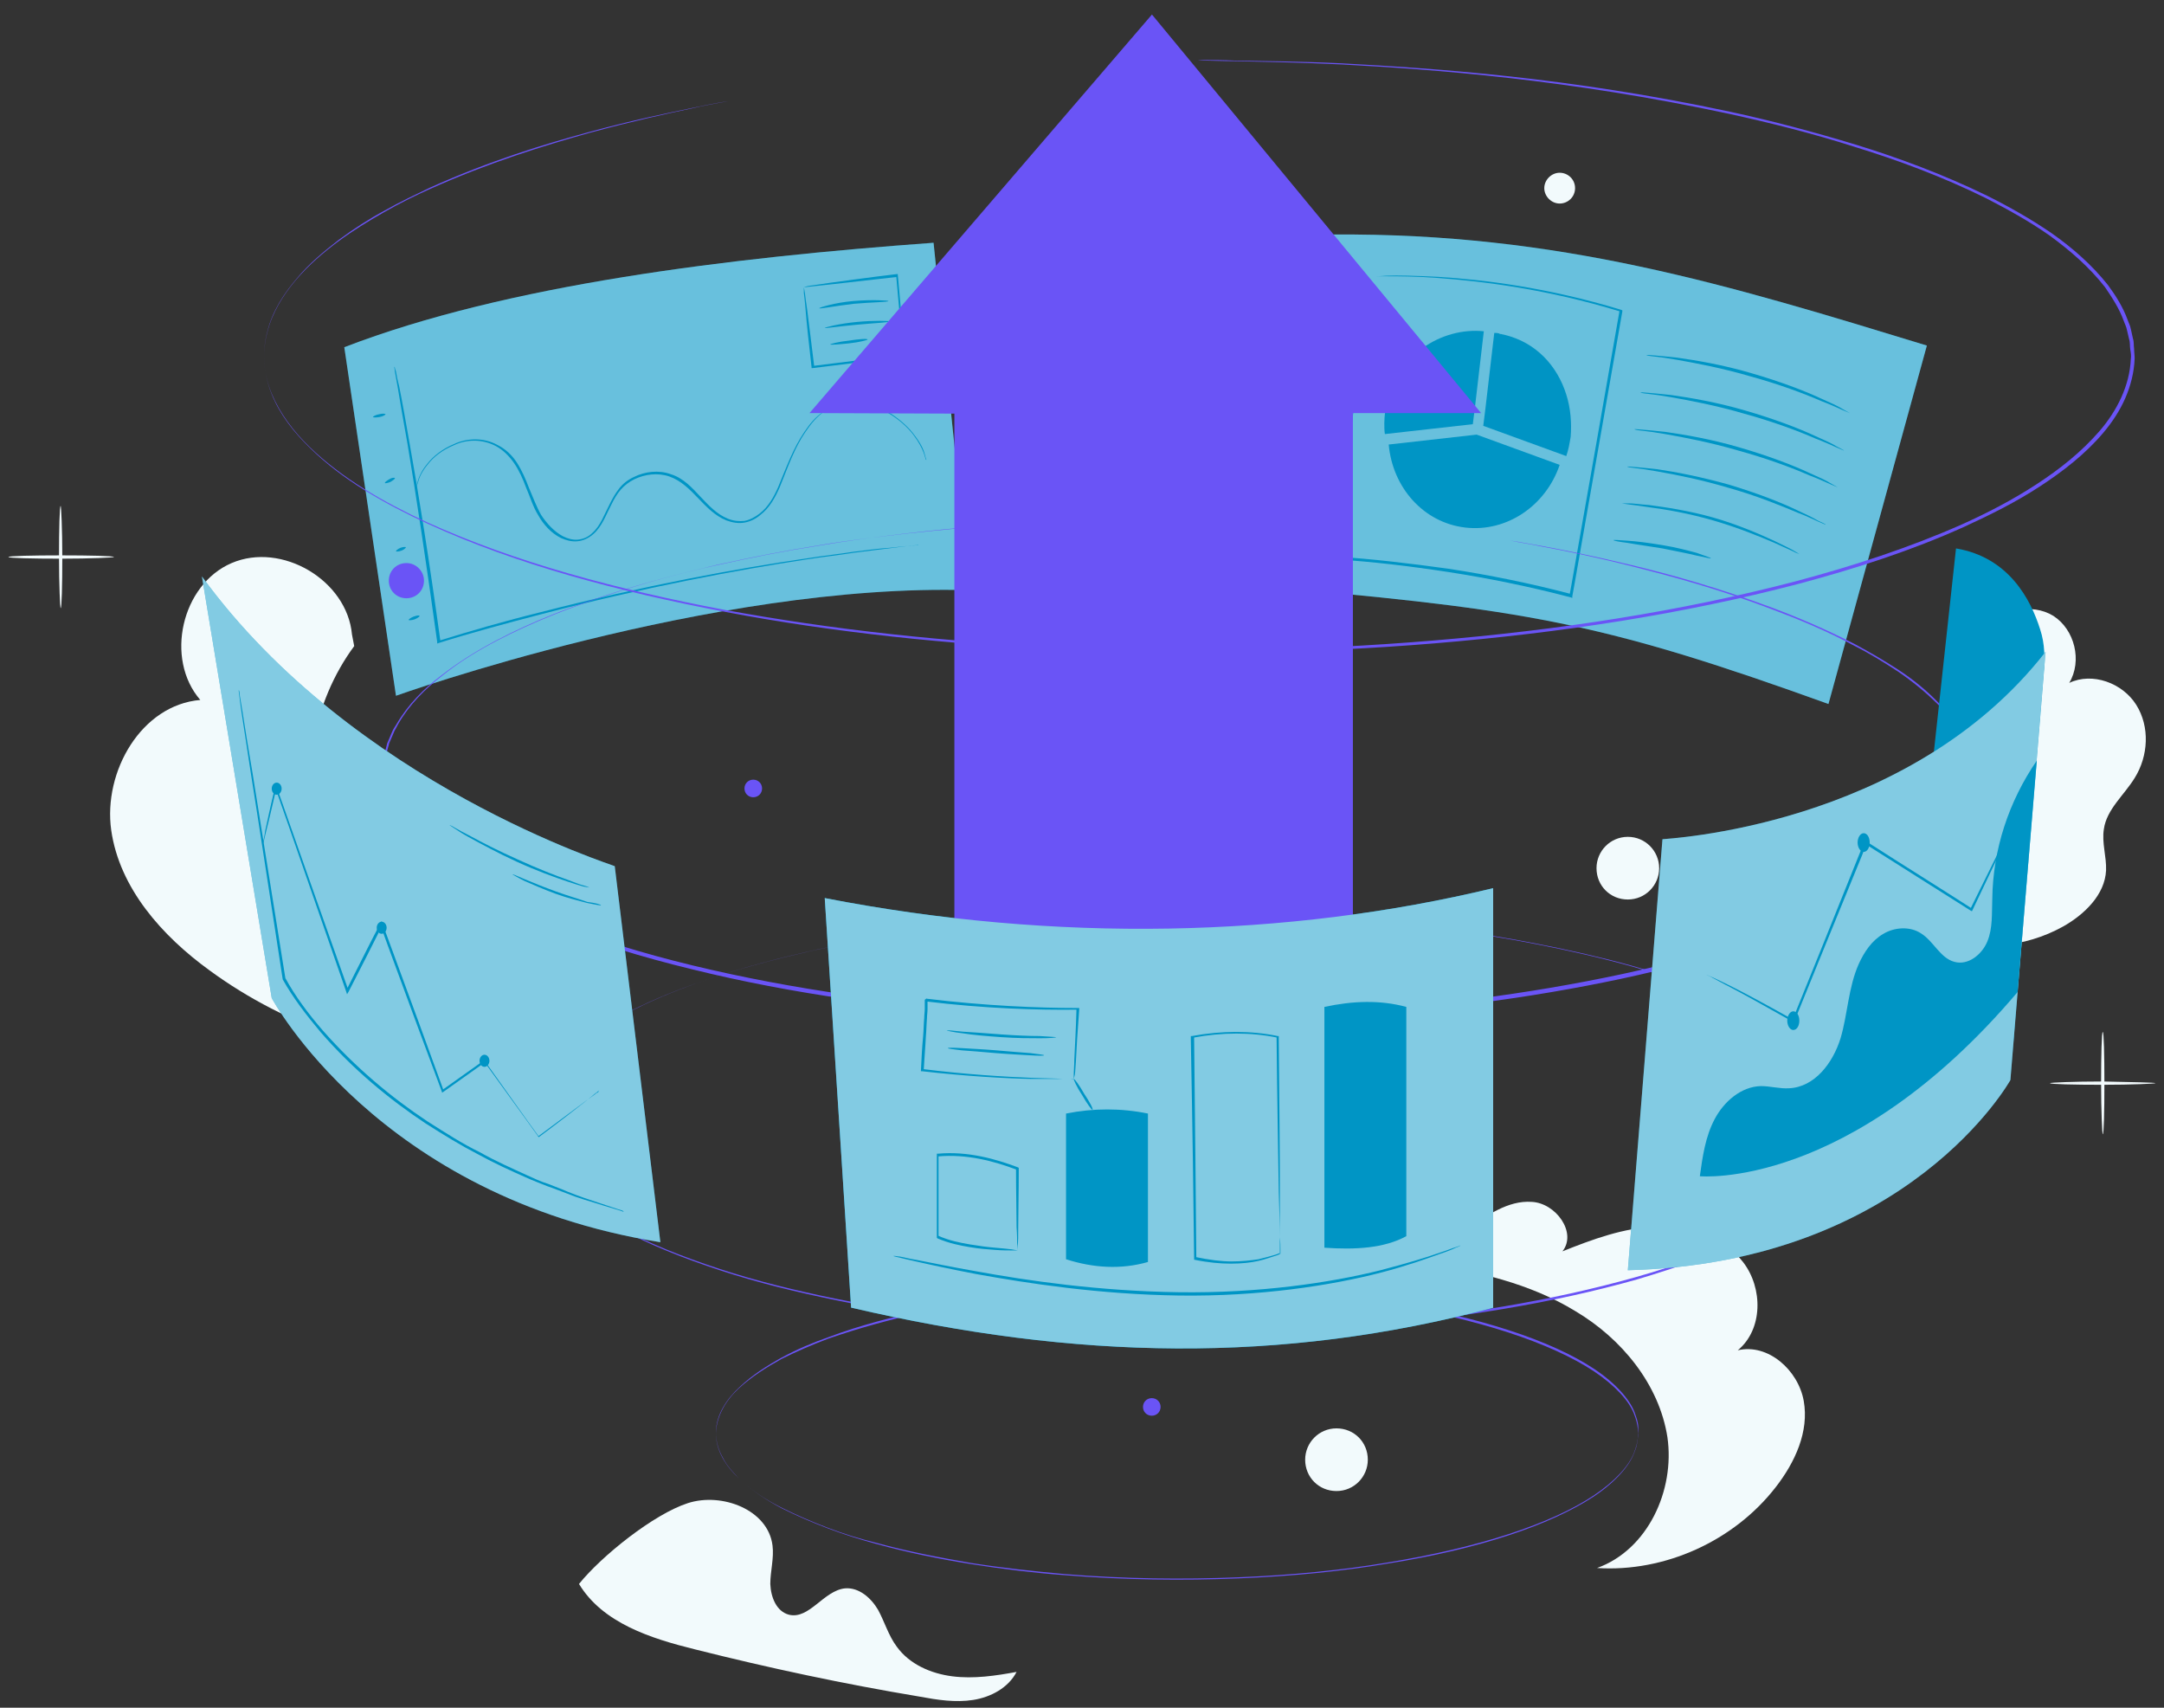 <?xml version="1.0" encoding="UTF-8"?> <svg xmlns="http://www.w3.org/2000/svg" width="128" height="101" viewBox="0 0 128 101" fill="none"><rect x="0" y="0" width="128" height="101" fill="#333333" stroke="none"/> <path d="M29.567 60.028C28.917 59.346 27.941 59.086 27.063 58.76C23.162 57.33 20.04 53.981 18.87 50.014C17.699 46.047 18.48 41.56 20.951 38.212L20.82 37.529C20.528 34.31 16.659 32.034 13.7 33.302C10.741 34.57 9.733 38.959 11.847 41.398C8.368 41.691 6.092 45.625 6.579 49.104C7.067 52.518 9.571 55.346 12.399 57.395C17.016 60.776 22.706 62.662 28.396 62.695C28.787 62.695 29.209 62.695 29.534 62.499C30.347 62.012 30.217 60.711 29.567 60.028Z" fill="#F2FAFC"></path> <path d="M126.264 46.015C127.077 44.714 127.174 42.991 126.361 41.691C125.548 40.39 123.76 39.74 122.395 40.39C123.175 39.089 122.72 37.236 121.452 36.423C120.184 35.643 118.298 36.033 117.485 37.301C116.574 38.732 117.062 40.65 117.843 42.146C118.623 43.641 119.728 45.072 119.988 46.73C120.249 48.453 119.598 50.209 118.558 51.607C117.517 53.005 116.152 54.111 114.819 55.184L114.559 55.444C116.997 56.289 119.761 56.062 122.037 54.794C123.305 54.078 124.508 52.908 124.573 51.477C124.605 50.664 124.313 49.852 124.443 49.039C124.605 47.868 125.646 47.023 126.264 46.015Z" fill="#F2FAFC"></path> <path d="M56.326 99.143C55.058 98.981 53.789 98.428 53.042 97.387C52.554 96.737 52.326 95.924 51.936 95.209C51.514 94.493 50.798 93.876 49.985 93.941C48.717 94.071 47.872 95.794 46.669 95.501C45.921 95.306 45.596 94.461 45.563 93.681C45.563 92.933 45.791 92.153 45.694 91.405C45.433 89.291 42.702 88.251 40.686 88.901C38.67 89.551 35.582 92.022 34.248 93.681C35.647 95.989 38.475 96.9 41.109 97.55C45.498 98.655 49.92 99.598 54.407 100.346C55.448 100.541 56.521 100.704 57.561 100.541C58.602 100.379 59.642 99.826 60.13 98.883C58.894 99.111 57.594 99.306 56.326 99.143Z" fill="#F2FAFC"></path> <path d="M106.69 82.853C106.365 81.033 104.577 79.439 102.789 79.862C104.284 78.626 104.284 76.188 103.114 74.66C101.943 73.132 99.895 72.481 97.977 72.546C96.058 72.611 94.205 73.294 92.417 74.01C93.295 72.904 92.027 71.148 90.596 71.083C89.198 70.986 87.93 71.896 86.759 72.709C85.621 73.554 84.288 74.4 82.89 74.172L84.191 74.692C87.312 75.18 90.499 75.895 93.197 77.554C95.928 79.179 98.139 81.878 98.627 84.999C99.082 88.153 97.457 91.665 94.465 92.738C98.464 92.998 102.561 91.144 105.032 87.958C106.17 86.495 107.016 84.674 106.69 82.853Z" fill="#F2FAFC"></path> <path d="M3.588 35.968C3.555 35.968 3.49 34.602 3.49 32.944C3.49 31.286 3.523 29.92 3.588 29.92C3.62 29.92 3.685 31.286 3.685 32.944C3.685 34.602 3.653 35.968 3.588 35.968Z" fill="#F2FAFC"></path> <path d="M6.742 32.944C6.742 32.977 5.344 33.042 3.62 33.042C1.897 33.042 0.499 33.009 0.499 32.944C0.499 32.879 1.897 32.847 3.62 32.847C5.311 32.847 6.742 32.879 6.742 32.944Z" fill="#F2FAFC"></path> <path d="M124.378 67.084C124.345 67.084 124.28 65.718 124.28 64.06C124.28 62.402 124.313 61.036 124.378 61.036C124.443 61.036 124.475 62.402 124.475 64.06C124.475 65.751 124.443 67.084 124.378 67.084Z" fill="#F2FAFC"></path> <path d="M127.499 64.06C127.499 64.093 126.101 64.158 124.378 64.158C122.654 64.158 121.256 64.125 121.256 64.06C121.256 64.028 122.654 63.963 124.378 63.963C126.101 63.995 127.499 64.028 127.499 64.06Z" fill="#F2FAFC"></path> <path d="M80.906 86.332C80.906 87.34 80.094 88.186 79.053 88.186C78.013 88.186 77.2 87.373 77.2 86.332C77.2 85.325 78.013 84.479 79.053 84.479C80.094 84.479 80.906 85.292 80.906 86.332Z" fill="#F2FAFC"></path> <path d="M98.139 51.347C98.139 52.355 97.326 53.2 96.286 53.2C95.246 53.2 94.433 52.388 94.433 51.347C94.433 50.339 95.246 49.494 96.286 49.494C97.326 49.494 98.139 50.339 98.139 51.347Z" fill="#F2FAFC"></path> <path d="M50.993 69.588C51.496 69.588 51.904 69.18 51.904 68.677C51.904 68.174 51.496 67.767 50.993 67.767C50.491 67.767 50.083 68.174 50.083 68.677C50.083 69.18 50.491 69.588 50.993 69.588Z" fill="#F2FAFC"></path> <path d="M29.599 64.06C29.599 64.58 29.176 64.971 28.689 64.971C28.169 64.971 27.778 64.548 27.778 64.06C27.778 63.54 28.201 63.15 28.689 63.15C29.176 63.15 29.599 63.572 29.599 64.06Z" fill="#F2FAFC"></path> <path d="M93.165 11.127C93.165 11.647 92.742 12.038 92.254 12.038C91.766 12.038 91.344 11.615 91.344 11.127C91.344 10.639 91.766 10.217 92.254 10.217C92.742 10.217 93.165 10.607 93.165 11.127Z" fill="#F2FAFC"></path> <path d="M55.22 14.358C43.158 15.236 29.989 16.829 20.365 20.536L23.422 41.15C23.422 41.15 42.117 34.452 57.334 34.907L55.22 14.358Z" fill="#0095C5"></path> <g opacity="0.8"> <g opacity="0.8"> <g opacity="0.8"> <path opacity="0.8" d="M55.22 14.358C43.158 15.236 29.989 16.829 20.365 20.536L23.422 41.15C23.422 41.15 42.117 34.452 57.334 34.907L55.22 14.358Z" fill="white"></path> </g> </g> </g> <path d="M54.342 32.208C54.342 32.208 54.31 32.208 54.212 32.241C54.115 32.241 54.017 32.273 53.855 32.273C53.529 32.306 53.107 32.371 52.554 32.436C51.969 32.501 51.286 32.599 50.473 32.696C49.66 32.826 48.75 32.924 47.709 33.086C43.645 33.704 38.053 34.744 31.973 36.338C29.859 36.89 27.811 37.443 25.957 38.028L25.86 38.061V37.963C25.209 33.249 24.592 29.152 24.104 26.258C23.844 24.828 23.649 23.657 23.519 22.877C23.454 22.487 23.389 22.194 23.356 21.966C23.356 21.869 23.324 21.804 23.324 21.739C23.324 21.674 23.324 21.674 23.324 21.674C23.324 21.674 23.324 21.706 23.356 21.739C23.356 21.804 23.389 21.869 23.421 21.966C23.454 22.194 23.519 22.487 23.616 22.877C23.779 23.657 23.974 24.795 24.234 26.258C24.754 29.152 25.405 33.216 26.055 37.963L25.957 37.898C27.843 37.313 29.859 36.728 31.973 36.208C38.053 34.647 43.678 33.606 47.742 33.021C48.75 32.859 49.693 32.761 50.506 32.631C51.318 32.533 52.001 32.436 52.587 32.403C53.139 32.338 53.594 32.306 53.919 32.273C54.05 32.273 54.18 32.241 54.277 32.241C54.31 32.208 54.342 32.208 54.342 32.208Z" fill="#0095C5"></path> <path d="M54.765 27.201C54.765 27.201 54.733 27.071 54.635 26.778C54.538 26.518 54.342 26.128 54.017 25.705C53.692 25.283 53.204 24.828 52.554 24.437C52.392 24.34 52.197 24.242 52.034 24.145C51.839 24.08 51.644 23.982 51.449 23.917C51.026 23.787 50.571 23.722 50.116 23.787C49.66 23.852 49.173 24.015 48.75 24.34C48.327 24.633 47.97 25.055 47.645 25.543C46.994 26.486 46.604 27.624 46.116 28.827C45.856 29.412 45.531 30.03 44.978 30.453C44.718 30.68 44.393 30.843 44.035 30.908C43.678 30.973 43.32 30.908 42.962 30.778C41.597 30.225 40.979 28.664 39.581 28.177C38.898 27.949 38.15 28.047 37.533 28.339C37.208 28.502 36.947 28.697 36.72 28.957C36.492 29.217 36.33 29.51 36.167 29.835C35.842 30.453 35.614 31.135 35.094 31.59C34.834 31.818 34.509 31.981 34.151 32.013C33.794 32.046 33.468 31.948 33.176 31.818C32.59 31.526 32.135 31.005 31.843 30.485C31.517 29.965 31.355 29.38 31.127 28.859C30.932 28.339 30.705 27.819 30.412 27.396C30.119 26.974 29.762 26.616 29.339 26.388C28.494 25.933 27.551 25.998 26.868 26.323C26.153 26.616 25.632 27.038 25.307 27.461C24.95 27.884 24.787 28.274 24.722 28.534C24.625 28.794 24.625 28.957 24.625 28.957C24.625 28.957 24.625 28.794 24.689 28.534C24.755 28.274 24.917 27.851 25.275 27.429C25.6 27.006 26.153 26.551 26.868 26.258C27.551 25.933 28.559 25.835 29.437 26.323C29.892 26.551 30.282 26.909 30.575 27.364C30.867 27.819 31.095 28.339 31.29 28.859C31.517 29.38 31.713 29.932 32.005 30.453C32.33 30.94 32.753 31.428 33.306 31.721C33.566 31.851 33.891 31.948 34.184 31.916C34.509 31.883 34.801 31.753 35.029 31.526C35.517 31.103 35.744 30.42 36.069 29.802C36.232 29.477 36.395 29.184 36.622 28.892C36.85 28.599 37.142 28.372 37.5 28.209C38.15 27.884 38.963 27.786 39.679 28.047C40.426 28.274 40.947 28.859 41.434 29.38C41.922 29.9 42.41 30.42 43.06 30.68C43.385 30.81 43.71 30.843 44.035 30.81C44.361 30.745 44.653 30.583 44.913 30.387C45.434 29.997 45.759 29.412 46.019 28.827C46.507 27.656 46.929 26.486 47.58 25.543C47.905 25.055 48.262 24.633 48.718 24.34C49.14 24.015 49.66 23.852 50.148 23.787C50.636 23.722 51.123 23.787 51.546 23.917C51.774 23.982 51.969 24.08 52.132 24.145C52.327 24.242 52.489 24.307 52.652 24.437C53.302 24.86 53.79 25.315 54.115 25.77C54.44 26.193 54.635 26.583 54.7 26.876C54.733 27.006 54.765 27.104 54.798 27.201C54.765 27.169 54.765 27.201 54.765 27.201Z" fill="#0095C5"></path> <path d="M22.803 24.503C22.803 24.535 22.641 24.633 22.446 24.665C22.251 24.698 22.088 24.698 22.056 24.665C22.056 24.633 22.218 24.535 22.413 24.503C22.641 24.438 22.803 24.47 22.803 24.503Z" fill="#0095C5"></path> <path d="M23.357 28.274C23.389 28.307 23.259 28.404 23.097 28.502C22.934 28.567 22.772 28.599 22.772 28.567C22.739 28.534 22.869 28.437 23.032 28.339C23.194 28.242 23.324 28.242 23.357 28.274Z" fill="#0095C5"></path> <path d="M24.007 32.371C24.007 32.403 23.909 32.501 23.747 32.566C23.584 32.631 23.421 32.631 23.421 32.598C23.421 32.566 23.519 32.468 23.681 32.403C23.844 32.338 24.007 32.338 24.007 32.371Z" fill="#0095C5"></path> <path d="M24.82 36.435C24.82 36.468 24.69 36.565 24.527 36.63C24.332 36.695 24.169 36.695 24.169 36.663C24.169 36.63 24.299 36.533 24.462 36.468C24.657 36.403 24.787 36.37 24.82 36.435Z" fill="#0095C5"></path> <path d="M47.547 16.992C47.547 16.992 47.677 16.927 47.938 16.894C48.198 16.862 48.588 16.797 49.043 16.732C50.018 16.602 51.384 16.407 53.042 16.211H53.107V16.276C53.237 17.675 53.367 19.268 53.53 20.959V21.023V21.121H53.465C51.482 21.349 49.628 21.576 48.068 21.771H48.003V21.706C47.84 20.308 47.71 19.105 47.645 18.26C47.612 17.87 47.58 17.544 47.547 17.317C47.547 17.089 47.547 16.992 47.547 16.992C47.547 16.992 47.58 17.122 47.612 17.349C47.645 17.577 47.677 17.902 47.742 18.292C47.84 19.138 48.003 20.308 48.165 21.706L48.1 21.641C49.661 21.446 51.514 21.219 53.498 20.959L53.432 21.056V20.991C53.27 19.3 53.14 17.707 53.01 16.309L53.107 16.374C49.986 16.732 48.165 16.927 47.547 16.992Z" fill="#0095C5"></path> <path d="M52.554 17.805C52.554 17.87 51.611 17.87 50.506 17.967C49.368 18.097 48.458 18.292 48.458 18.227C48.458 18.195 49.335 17.902 50.473 17.805C51.611 17.707 52.554 17.772 52.554 17.805Z" fill="#0095C5"></path> <path d="M52.619 19.008C52.619 19.073 51.742 19.105 50.701 19.203C49.628 19.3 48.783 19.43 48.783 19.398C48.783 19.365 49.628 19.138 50.701 19.04C51.742 18.943 52.619 18.975 52.619 19.008Z" fill="#0095C5"></path> <path d="M51.318 20.081C51.318 20.113 50.831 20.243 50.213 20.308C49.595 20.373 49.107 20.406 49.107 20.373C49.107 20.341 49.595 20.211 50.213 20.146C50.831 20.048 51.318 20.016 51.318 20.081Z" fill="#0095C5"></path> <path d="M113.973 20.438C102.171 16.829 92.221 13.773 78.858 13.87L76.81 34.874C90.693 36.11 95.343 37.02 108.153 41.637L113.973 20.438Z" fill="#0095C5"></path> <g opacity="0.8"> <g opacity="0.8"> <g opacity="0.8"> <path opacity="0.8" d="M113.973 20.438C102.171 16.829 92.221 13.773 78.858 13.87L76.81 34.874C90.693 36.11 95.343 37.02 108.153 41.637L113.973 20.438Z" fill="white"></path> </g> </g> </g> <path d="M87.247 24.047L87.767 19.593C86.531 19.463 85.198 19.82 84.125 20.601C82.857 21.544 81.914 23.039 81.882 25.023C81.882 25.25 81.882 25.445 81.914 25.673L87.117 25.088L87.247 24.047Z" fill="#0095C5"></path> <path d="M92.644 23.332C92.124 21.674 90.888 20.243 88.937 19.788C88.872 19.788 88.84 19.756 88.775 19.756C88.742 19.756 88.71 19.756 88.677 19.723C88.58 19.69 88.482 19.69 88.385 19.69L87.864 24.145L87.734 25.185L92.644 26.974C92.774 26.616 92.839 26.226 92.904 25.836C92.969 25.023 92.904 24.145 92.644 23.332Z" fill="#0095C5"></path> <g opacity="0.3"> <g opacity="0.3"> <g opacity="0.3"> <g opacity="0.3"> <path opacity="0.3" d="M92.644 23.332C92.124 21.674 90.888 20.243 88.937 19.788C88.872 19.788 88.84 19.756 88.775 19.756C88.742 19.756 88.71 19.756 88.677 19.723C88.58 19.69 88.482 19.69 88.385 19.69L87.864 24.145L87.734 25.185L92.644 26.974C92.774 26.616 92.839 26.226 92.904 25.836C92.969 25.023 92.904 24.145 92.644 23.332Z" fill="black"></path> </g> </g> </g> </g> <path d="M87.344 25.705L82.142 26.291C82.369 28.827 84.19 30.908 86.661 31.2C89.132 31.493 91.441 29.9 92.254 27.494L87.344 25.705Z" fill="#0095C5"></path> <path d="M109.421 24.438C109.421 24.438 109.259 24.372 108.966 24.242C108.674 24.112 108.251 23.917 107.731 23.722C106.69 23.267 105.195 22.714 103.536 22.259C101.878 21.771 100.317 21.479 99.212 21.284C98.659 21.186 98.204 21.121 97.879 21.088C97.554 21.056 97.391 21.023 97.391 20.991C97.391 20.991 97.554 20.991 97.879 21.023C98.204 21.056 98.659 21.088 99.212 21.154C100.35 21.316 101.911 21.576 103.569 22.064C105.26 22.552 106.723 23.104 107.763 23.592C108.283 23.82 108.706 24.015 108.966 24.177C109.259 24.34 109.421 24.438 109.421 24.438Z" fill="#0095C5"></path> <path d="M109.064 26.648C109.064 26.648 108.901 26.583 108.609 26.453C108.316 26.323 107.893 26.128 107.373 25.933C106.333 25.478 104.837 24.925 103.179 24.47C101.521 23.982 99.96 23.69 98.855 23.494C98.302 23.397 97.847 23.332 97.521 23.299C97.196 23.267 97.034 23.234 97.034 23.202C97.034 23.202 97.196 23.202 97.521 23.234C97.847 23.267 98.302 23.299 98.855 23.364C99.993 23.527 101.553 23.787 103.211 24.275C104.902 24.763 106.365 25.315 107.406 25.803C107.926 26.031 108.349 26.226 108.609 26.388C108.901 26.551 109.064 26.616 109.064 26.648Z" fill="#0095C5"></path> <path d="M108.706 28.827C108.706 28.827 108.543 28.762 108.251 28.632C107.958 28.502 107.536 28.307 107.015 28.112C105.975 27.656 104.479 27.104 102.821 26.648C101.163 26.161 99.602 25.868 98.497 25.673C97.944 25.576 97.489 25.51 97.163 25.478C96.838 25.445 96.676 25.413 96.676 25.38C96.676 25.38 96.838 25.38 97.163 25.413C97.489 25.445 97.944 25.478 98.497 25.543C99.635 25.706 101.195 25.966 102.853 26.453C104.544 26.941 106.007 27.494 107.048 27.982C107.568 28.209 107.991 28.404 108.251 28.567C108.543 28.729 108.706 28.827 108.706 28.827Z" fill="#0095C5"></path> <path d="M107.991 31.038C107.991 31.038 107.828 30.973 107.535 30.843C107.243 30.713 106.853 30.518 106.332 30.323C105.324 29.9 103.894 29.315 102.268 28.859C100.642 28.372 99.147 28.079 98.041 27.884C97.489 27.786 97.066 27.721 96.741 27.689C96.448 27.656 96.253 27.624 96.253 27.591C96.253 27.591 96.415 27.591 96.741 27.624C97.066 27.656 97.489 27.689 98.041 27.754C99.147 27.916 100.642 28.209 102.268 28.664C103.894 29.152 105.324 29.705 106.332 30.192C106.82 30.42 107.243 30.615 107.503 30.778C107.86 30.94 107.991 31.005 107.991 31.038Z" fill="#0095C5"></path> <path d="M106.43 32.761C106.43 32.761 106.267 32.728 106.04 32.598C105.747 32.468 105.389 32.306 104.967 32.111C104.056 31.721 102.788 31.2 101.325 30.778C99.862 30.355 98.529 30.127 97.521 29.997C97.066 29.932 96.676 29.867 96.35 29.835C96.09 29.802 95.928 29.77 95.928 29.77C95.928 29.77 96.09 29.77 96.35 29.77C96.643 29.77 97.033 29.835 97.521 29.867C98.496 29.997 99.862 30.192 101.358 30.615C102.821 31.038 104.089 31.59 104.999 32.013C105.454 32.241 105.812 32.403 106.04 32.533C106.3 32.696 106.43 32.761 106.43 32.761Z" fill="#0095C5"></path> <path d="M101.195 33.021C101.195 33.054 100.87 32.956 100.35 32.859C99.83 32.728 99.115 32.598 98.334 32.436C97.554 32.306 96.806 32.208 96.286 32.111C95.766 32.046 95.44 31.981 95.44 31.948C95.44 31.916 95.766 31.948 96.286 31.981C96.806 32.013 97.554 32.111 98.334 32.241C99.147 32.371 99.862 32.566 100.35 32.696C100.903 32.891 101.195 32.989 101.195 33.021Z" fill="#0095C5"></path> <path d="M80.907 16.341C80.907 16.341 81.004 16.341 81.167 16.341C81.362 16.341 81.622 16.341 81.98 16.309C82.695 16.276 83.735 16.309 85.068 16.374C87.702 16.537 91.506 16.992 95.896 18.325L95.961 18.357V18.422C95.148 23.072 94.172 28.632 93.132 34.549C93.099 34.777 93.034 35.037 93.002 35.265V35.362L92.904 35.33C90.433 34.679 87.995 34.192 85.686 33.834C83.345 33.476 81.134 33.216 79.053 33.086H78.988V33.021C79.573 28.047 80.029 23.885 80.354 20.958C80.516 19.495 80.647 18.357 80.744 17.577C80.777 17.187 80.842 16.894 80.842 16.699C80.842 16.602 80.874 16.537 80.874 16.471C80.907 16.374 80.907 16.341 80.907 16.341C80.907 16.341 80.907 16.374 80.907 16.439C80.907 16.504 80.907 16.569 80.874 16.667C80.842 16.894 80.809 17.187 80.777 17.577C80.679 18.357 80.582 19.528 80.419 20.991C80.094 23.917 79.639 28.079 79.118 33.021L79.053 32.924C81.134 33.054 83.345 33.314 85.686 33.639C88.027 33.997 90.466 34.484 92.937 35.135L92.839 35.2C92.872 34.972 92.937 34.712 92.969 34.484C94.01 28.567 94.985 23.039 95.798 18.357L95.831 18.422C91.474 17.089 87.67 16.634 85.036 16.439C83.703 16.341 82.662 16.341 81.98 16.341C81.622 16.341 81.362 16.341 81.167 16.341C81.004 16.341 80.907 16.341 80.907 16.341Z" fill="#0095C5"></path> <path d="M69.624 30.603C69.624 30.603 69.462 30.603 69.136 30.603C68.811 30.603 68.323 30.603 67.706 30.636C66.47 30.668 64.617 30.701 62.243 30.831C59.87 30.961 56.976 31.156 53.627 31.546C51.969 31.741 50.181 31.969 48.295 32.294C46.409 32.586 44.426 32.977 42.377 33.432C40.296 33.887 38.15 34.472 35.972 35.188C33.793 35.903 31.517 36.781 29.339 37.919C28.233 38.504 27.16 39.154 26.153 39.967C25.145 40.747 24.202 41.69 23.552 42.828C23.486 42.958 23.389 43.121 23.324 43.251L23.129 43.706L23.031 43.934C22.999 43.999 22.999 44.096 22.966 44.161L22.836 44.649C22.771 45.299 22.739 45.982 22.934 46.633C23.259 47.966 24.137 49.071 25.112 50.047C27.16 51.965 29.762 53.298 32.428 54.403C35.127 55.509 38.02 56.387 40.979 57.102C46.897 58.533 53.172 59.378 59.61 59.833C66.047 60.288 72.388 60.256 78.468 59.898C84.548 59.541 90.401 58.793 95.895 57.622C98.627 57.037 101.26 56.322 103.796 55.509C106.3 54.663 108.706 53.656 110.852 52.42C111.925 51.802 112.933 51.087 113.843 50.307C114.721 49.526 115.501 48.616 115.989 47.575L116.152 47.185C116.217 47.055 116.249 46.925 116.282 46.795L116.379 46.372C116.379 46.307 116.412 46.242 116.412 46.177L116.444 45.982C116.509 45.429 116.477 44.877 116.314 44.356C116.152 43.836 115.892 43.349 115.632 42.893C115.339 42.438 114.981 42.016 114.624 41.658C113.876 40.91 113.063 40.26 112.25 39.707C111.405 39.154 110.559 38.634 109.714 38.211C108.023 37.301 106.365 36.618 104.804 36.033C101.65 34.83 98.854 34.082 96.546 33.497C94.237 32.911 92.449 32.554 91.213 32.326C90.596 32.196 90.141 32.131 89.815 32.066C89.49 32.001 89.328 31.969 89.328 31.969C89.328 31.969 89.978 32.066 91.213 32.294C92.449 32.521 94.237 32.879 96.546 33.432C98.854 33.984 101.65 34.765 104.804 35.935C106.365 36.521 108.056 37.236 109.746 38.114C110.592 38.569 111.437 39.057 112.283 39.609C113.128 40.162 113.941 40.812 114.689 41.593C115.079 41.983 115.404 42.406 115.697 42.861C115.989 43.316 116.249 43.804 116.412 44.356C116.574 44.909 116.607 45.462 116.542 46.047L116.509 46.275C116.509 46.34 116.477 46.405 116.477 46.47L116.379 46.893C116.347 47.023 116.282 47.153 116.249 47.315L116.087 47.706C115.599 48.778 114.819 49.689 113.908 50.502C112.998 51.315 111.99 51.997 110.917 52.648C108.739 53.883 106.365 54.891 103.829 55.736C101.293 56.582 98.659 57.297 95.928 57.882C90.433 59.053 84.581 59.801 78.5 60.158C72.42 60.516 66.08 60.516 59.61 60.093C53.172 59.638 46.864 58.793 40.947 57.33C37.988 56.614 35.094 55.736 32.395 54.631C29.697 53.493 27.096 52.16 25.015 50.242C24.007 49.266 23.129 48.128 22.804 46.763C22.609 46.08 22.641 45.397 22.706 44.714L22.836 44.227C22.869 44.129 22.869 44.064 22.901 43.966L22.999 43.739L23.194 43.283C23.259 43.121 23.356 42.991 23.454 42.828C24.137 41.658 25.08 40.715 26.12 39.935C27.128 39.154 28.233 38.471 29.339 37.886C31.55 36.716 33.826 35.87 36.004 35.155C38.215 34.44 40.361 33.887 42.442 33.399C44.523 32.944 46.507 32.554 48.392 32.261C50.278 31.936 52.066 31.741 53.725 31.546C57.074 31.188 59.967 30.961 62.341 30.863C64.714 30.766 66.535 30.733 67.803 30.701C68.421 30.701 68.909 30.701 69.234 30.701C69.462 30.603 69.624 30.603 69.624 30.603Z" fill="#6A54F6"></path> <path d="M43.06 5.99C43.06 5.99 42.865 6.022 42.507 6.087C42.15 6.152 41.597 6.25 40.914 6.413C39.516 6.705 37.435 7.16 34.801 7.876C32.168 8.623 28.949 9.599 25.405 11.192C24.527 11.582 23.616 12.037 22.706 12.558C21.796 13.078 20.885 13.631 20.007 14.281C19.13 14.931 18.252 15.679 17.504 16.557C16.756 17.435 16.106 18.475 15.813 19.646C15.488 20.816 15.585 22.117 16.073 23.287C16.561 24.458 17.374 25.531 18.317 26.441C20.235 28.294 22.674 29.693 25.275 30.896C30.509 33.269 36.492 34.862 42.832 36.065C49.205 37.236 55.968 37.984 62.991 38.276C70.014 38.602 77.33 38.504 84.743 37.886C92.189 37.268 99.407 36.163 106.235 34.375C109.649 33.464 112.933 32.391 116.022 31.026C117.55 30.343 119.045 29.563 120.444 28.652C121.842 27.742 123.11 26.734 124.183 25.498C125.223 24.295 125.971 22.8 126.036 21.239C126.069 21.044 126.036 20.849 126.003 20.654C125.971 20.459 126.003 20.264 125.938 20.069L125.808 19.516C125.776 19.321 125.678 19.158 125.613 18.963C125.353 18.248 124.931 17.597 124.508 16.98C123.565 15.777 122.427 14.801 121.224 13.923C120.021 13.078 118.72 12.363 117.452 11.712C114.884 10.444 112.25 9.469 109.714 8.689C107.178 7.876 104.674 7.258 102.301 6.738C92.742 4.689 84.808 4.104 79.346 3.811C76.615 3.681 74.501 3.649 73.038 3.616C72.323 3.616 71.77 3.584 71.412 3.584C71.055 3.584 70.859 3.551 70.859 3.551C70.859 3.551 71.055 3.551 71.412 3.551C71.77 3.551 72.323 3.551 73.038 3.584C74.469 3.616 76.615 3.616 79.346 3.746C84.808 4.039 92.742 4.559 102.333 6.608C104.739 7.128 107.21 7.778 109.779 8.558C112.315 9.339 114.949 10.314 117.55 11.582C118.85 12.233 120.118 12.948 121.354 13.793C122.557 14.639 123.727 15.646 124.703 16.882C125.158 17.5 125.581 18.183 125.841 18.898C125.906 19.093 126.003 19.256 126.036 19.451L126.166 20.036C126.231 20.231 126.199 20.426 126.231 20.621C126.231 20.816 126.264 21.011 126.264 21.206C126.231 22.019 126.036 22.8 125.711 23.547C125.386 24.295 124.931 24.978 124.41 25.596C123.37 26.831 122.037 27.872 120.639 28.782C119.241 29.693 117.745 30.441 116.184 31.156C113.095 32.554 109.779 33.627 106.365 34.537C99.537 36.325 92.319 37.431 84.873 38.049C77.427 38.667 70.112 38.732 63.089 38.439C56.066 38.114 49.27 37.398 42.93 36.196C36.59 34.992 30.574 33.399 25.34 30.993C22.738 29.79 20.267 28.392 18.349 26.506C17.374 25.563 16.561 24.523 16.073 23.32C15.585 22.117 15.488 20.784 15.813 19.613C16.106 18.41 16.788 17.37 17.536 16.492C18.284 15.582 19.162 14.866 20.04 14.183C20.918 13.533 21.828 12.948 22.738 12.46C23.649 11.94 24.559 11.517 25.437 11.095C28.981 9.501 32.2 8.526 34.834 7.811C37.467 7.095 39.548 6.673 40.979 6.38C42.312 6.087 43.06 5.99 43.06 5.99Z" fill="#6A54F6"></path> <path d="M54.44 55.054C54.343 55.086 53.855 55.151 52.814 55.314C51.741 55.476 50.181 55.769 48.197 56.192C46.214 56.647 43.776 57.232 41.044 58.208C39.679 58.695 38.248 59.281 36.785 60.061C36.07 60.451 35.322 60.874 34.639 61.394C33.924 61.914 33.241 62.467 32.656 63.15C32.363 63.507 32.103 63.865 31.875 64.288C31.648 64.678 31.485 65.133 31.388 65.588C31.355 65.718 31.355 65.816 31.323 65.946L31.29 66.304C31.29 66.531 31.323 66.791 31.355 67.019C31.42 67.246 31.453 67.507 31.55 67.734L31.68 68.092L31.745 68.254L31.843 68.417C32.298 69.295 33.013 70.043 33.794 70.725C34.574 71.408 35.484 71.961 36.427 72.481C38.313 73.522 40.394 74.335 42.572 75.05C44.751 75.765 47.027 76.318 49.4 76.806C54.148 77.749 59.187 78.334 64.454 78.594C69.722 78.854 75.152 78.789 80.712 78.301C86.272 77.814 91.669 76.968 96.741 75.538C99.277 74.822 101.716 73.944 103.959 72.774C105.065 72.189 106.138 71.538 107.113 70.758C107.373 70.563 107.568 70.335 107.796 70.14C108.023 69.945 108.219 69.685 108.414 69.457C108.771 68.97 109.129 68.482 109.324 67.897C109.812 66.791 109.682 65.523 109.194 64.483C108.674 63.442 107.828 62.597 106.95 61.882C105.162 60.451 103.114 59.508 101.13 58.695C99.147 57.915 97.131 57.297 95.213 56.809C93.294 56.322 91.409 55.932 89.62 55.606C82.402 54.338 76.485 54.111 72.388 54.046C68.324 54.013 66.275 54.013 66.048 54.013C66.048 54.013 68.324 53.981 72.388 54.013C76.485 54.078 82.402 54.306 89.62 55.574C91.409 55.899 93.294 56.289 95.245 56.777C97.164 57.265 99.18 57.882 101.163 58.663C103.146 59.476 105.195 60.419 107.015 61.849C107.893 62.565 108.739 63.41 109.291 64.483C109.812 65.556 109.942 66.856 109.454 67.994C109.259 68.58 108.901 69.067 108.511 69.555C108.316 69.783 108.121 70.01 107.893 70.238C107.666 70.433 107.438 70.66 107.211 70.856C106.268 71.636 105.162 72.319 104.057 72.904C101.813 74.075 99.342 74.92 96.839 75.668C91.766 77.098 86.369 77.944 80.809 78.431C75.249 78.919 69.787 78.952 64.519 78.724C59.252 78.464 54.212 77.879 49.465 76.903C47.092 76.415 44.816 75.863 42.638 75.147C40.459 74.432 38.378 73.619 36.492 72.579C35.549 72.059 34.639 71.473 33.859 70.823C33.078 70.14 32.363 69.392 31.875 68.482L31.778 68.32L31.713 68.157L31.583 67.799C31.485 67.572 31.453 67.311 31.388 67.084C31.355 66.824 31.323 66.596 31.323 66.336L31.355 65.978C31.355 65.848 31.388 65.751 31.42 65.621C31.518 65.133 31.68 64.71 31.908 64.288C32.135 63.865 32.395 63.507 32.688 63.15C33.306 62.467 33.989 61.882 34.704 61.361C35.419 60.841 36.135 60.419 36.883 60.028C38.346 59.248 39.776 58.663 41.142 58.175C43.873 57.2 46.312 56.614 48.328 56.159C50.311 55.736 51.904 55.476 52.944 55.314C53.887 55.119 54.44 55.054 54.44 55.054Z" fill="#6A54F6"></path> <path d="M96.903 84.772C96.871 84.772 96.936 84.316 96.643 83.601C96.351 82.853 95.538 81.943 94.27 81.097C91.701 79.407 87.442 78.009 82.077 77.131C79.378 76.708 76.42 76.383 73.201 76.253C69.982 76.123 66.568 76.155 62.959 76.448C61.17 76.578 59.317 76.805 57.464 77.098C55.611 77.391 53.692 77.781 51.806 78.301C50.863 78.561 49.92 78.854 48.978 79.179C48.035 79.537 47.124 79.927 46.214 80.382C45.336 80.87 44.458 81.423 43.71 82.105C42.962 82.788 42.377 83.731 42.345 84.772C42.345 85.812 42.962 86.755 43.71 87.438C44.458 88.153 45.303 88.706 46.214 89.161C47.124 89.616 48.035 90.006 48.978 90.364C49.92 90.722 50.863 91.014 51.806 91.242C53.692 91.762 55.578 92.12 57.464 92.445C59.317 92.737 61.17 92.933 62.959 93.095C66.568 93.388 69.982 93.42 73.201 93.29C76.42 93.16 79.378 92.868 82.077 92.412C87.442 91.534 91.734 90.136 94.27 88.446C95.538 87.6 96.351 86.69 96.643 85.942C96.936 85.227 96.871 84.772 96.903 84.772C96.903 84.837 96.903 84.902 96.871 85.097C96.871 85.194 96.838 85.324 96.806 85.487C96.773 85.649 96.708 85.812 96.643 85.975C96.351 86.722 95.538 87.665 94.27 88.511C91.701 90.201 87.442 91.632 82.077 92.477C79.378 92.933 76.42 93.225 73.201 93.355C69.982 93.485 66.568 93.453 62.959 93.16C61.17 93.03 59.317 92.802 57.464 92.51C55.611 92.217 53.692 91.827 51.806 91.307C50.863 91.047 49.92 90.754 48.978 90.397C48.035 90.039 47.124 89.649 46.214 89.193C45.303 88.706 44.458 88.153 43.71 87.438C43.353 87.08 42.995 86.69 42.767 86.235C42.507 85.779 42.345 85.259 42.345 84.739C42.345 84.219 42.507 83.698 42.767 83.243C43.028 82.788 43.353 82.398 43.743 82.04C44.491 81.325 45.368 80.772 46.246 80.285C47.157 79.797 48.067 79.407 49.01 79.082C49.953 78.724 50.896 78.431 51.839 78.171C53.725 77.651 55.643 77.293 57.496 76.968C59.35 76.675 61.203 76.48 62.991 76.318C66.6 76.025 70.014 75.993 73.233 76.123C76.452 76.253 79.411 76.545 82.109 77.001C87.474 77.879 91.766 79.277 94.302 80.967C95.57 81.813 96.383 82.756 96.676 83.504C96.741 83.698 96.806 83.861 96.838 83.991C96.871 84.154 96.903 84.251 96.903 84.381C96.903 84.641 96.903 84.739 96.903 84.772Z" fill="#6A54F6"></path> <path d="M25.079 34.342C25.079 34.927 24.624 35.383 24.039 35.383C23.454 35.383 22.998 34.927 22.998 34.342C22.998 33.757 23.454 33.302 24.039 33.302C24.624 33.302 25.079 33.789 25.079 34.342Z" fill="#6A54F6"></path> <path d="M117.908 36.098C118.482 36.098 118.948 35.632 118.948 35.057C118.948 34.483 118.482 34.017 117.908 34.017C117.333 34.017 116.867 34.483 116.867 35.057C116.867 35.632 117.333 36.098 117.908 36.098Z" fill="#6A54F6"></path> <path d="M76.614 73.294C76.614 73.879 76.159 74.335 75.574 74.335C74.988 74.335 74.533 73.879 74.533 73.294C74.533 72.709 74.988 72.254 75.574 72.254C76.159 72.254 76.614 72.741 76.614 73.294Z" fill="#6A54F6"></path> <path d="M45.076 46.633C45.076 46.925 44.848 47.153 44.555 47.153C44.263 47.153 44.035 46.925 44.035 46.633C44.035 46.34 44.263 46.112 44.555 46.112C44.848 46.112 45.076 46.34 45.076 46.633Z" fill="#6A54F6"></path> <path d="M109.649 59.215C109.649 59.508 109.422 59.736 109.129 59.736C108.836 59.736 108.609 59.508 108.609 59.215C108.609 58.923 108.836 58.695 109.129 58.695C109.389 58.695 109.649 58.923 109.649 59.215Z" fill="#6A54F6"></path> <path d="M68.648 83.211C68.648 83.504 68.421 83.731 68.128 83.731C67.835 83.731 67.608 83.504 67.608 83.211C67.608 82.918 67.835 82.691 68.128 82.691C68.421 82.691 68.648 82.918 68.648 83.211Z" fill="#6A54F6"></path> <path d="M88.352 77.338C75.737 80.687 63.609 80.427 50.343 77.338L48.783 53.115C62.471 55.781 76.192 55.456 88.32 52.529V77.338H88.352Z" fill="#0095C5"></path> <path d="M47.882 24.431L68.138 0.859L87.606 24.431H80.023V62.908H56.451V24.464L47.882 24.431Z" fill="#6A54F6"></path> <path d="M88.352 77.338C75.737 80.687 63.609 80.427 50.343 77.338L48.783 53.115C62.471 55.781 76.192 55.456 88.32 52.529V77.338H88.352Z" fill="#82CBE3"></path> <path d="M86.401 73.664C86.401 73.664 86.369 73.664 86.336 73.696C86.271 73.729 86.206 73.761 86.109 73.794C85.914 73.891 85.588 74.022 85.198 74.151C84.385 74.444 83.215 74.867 81.719 75.257C78.728 76.037 74.469 76.688 69.754 76.623C65.04 76.558 60.813 75.907 57.756 75.355C56.228 75.062 55.025 74.802 54.18 74.607C53.757 74.509 53.432 74.444 53.204 74.379C53.107 74.347 53.009 74.347 52.944 74.314C52.879 74.314 52.847 74.282 52.847 74.282C52.847 74.282 52.879 74.282 52.944 74.282C53.009 74.282 53.107 74.314 53.204 74.314C53.432 74.347 53.757 74.444 54.18 74.509C55.025 74.672 56.261 74.932 57.756 75.192C60.78 75.745 65.007 76.362 69.722 76.427C74.436 76.493 78.663 75.875 81.654 75.127C83.15 74.737 84.353 74.379 85.166 74.087C85.588 73.956 85.881 73.826 86.109 73.761C86.206 73.729 86.304 73.696 86.369 73.664H86.401Z" fill="#0095C5"></path> <path d="M67.901 74.639C66.308 75.094 64.682 74.997 63.056 74.477V65.86C64.682 65.535 66.308 65.535 67.901 65.86V74.639Z" fill="#0095C5"></path> <path d="M75.737 74.152C75.737 74.152 75.737 74.119 75.737 74.087C75.737 74.022 75.737 73.989 75.737 73.891C75.737 73.729 75.737 73.469 75.704 73.176C75.704 72.526 75.672 71.648 75.639 70.51C75.607 68.234 75.542 65.015 75.509 61.309L75.574 61.373C74.014 61.048 72.29 61.048 70.567 61.373L70.632 61.276C70.632 61.341 70.632 61.373 70.632 61.438C70.697 66.543 70.73 71.128 70.762 74.412L70.73 74.347C71.51 74.509 72.225 74.607 72.843 74.607C73.461 74.607 74.014 74.542 74.436 74.477C74.859 74.379 75.184 74.282 75.412 74.217C75.509 74.184 75.607 74.152 75.672 74.119C75.704 74.152 75.737 74.119 75.737 74.152C75.737 74.152 75.704 74.152 75.672 74.184C75.607 74.217 75.542 74.249 75.412 74.282C75.184 74.347 74.859 74.477 74.436 74.574C74.014 74.672 73.461 74.737 72.811 74.737C72.193 74.737 71.445 74.672 70.665 74.509H70.632V74.477C70.6 71.193 70.535 66.608 70.437 61.504C70.437 61.438 70.437 61.373 70.437 61.341V61.276H70.502C72.258 60.951 74.014 60.951 75.574 61.276H75.639V61.341C75.672 65.08 75.704 68.266 75.704 70.575C75.704 71.713 75.704 72.591 75.704 73.241C75.704 73.534 75.704 73.761 75.704 73.957C75.704 74.022 75.704 74.087 75.704 74.152C75.737 74.119 75.737 74.152 75.737 74.152Z" fill="#0095C5"></path> <path d="M83.183 73.111C81.882 73.826 80.159 73.924 78.338 73.794V59.553C79.996 59.195 81.622 59.13 83.183 59.553V73.111Z" fill="#0095C5"></path> <path d="M60.195 73.956C60.195 73.956 60.195 73.826 60.162 73.599C60.162 73.339 60.162 73.013 60.13 72.591C60.13 71.713 60.097 70.51 60.097 69.112L60.13 69.177C58.829 68.689 57.203 68.234 55.448 68.397L55.513 68.299C55.513 70.087 55.513 71.745 55.513 73.144L55.48 73.079C56.13 73.371 56.781 73.501 57.366 73.599C57.951 73.696 58.439 73.761 58.861 73.794C59.252 73.826 59.577 73.859 59.837 73.891C60.065 73.924 60.162 73.956 60.195 73.956C60.195 73.956 60.097 73.956 59.837 73.956C59.609 73.956 59.284 73.956 58.861 73.924C58.439 73.891 57.919 73.859 57.366 73.761C56.781 73.664 56.13 73.534 55.448 73.241L55.415 73.209V73.144C55.415 71.713 55.415 70.055 55.415 68.299V68.234H55.48C57.268 68.071 58.927 68.559 60.227 69.047L60.26 69.079V69.144C60.26 70.607 60.227 71.811 60.227 72.688C60.227 73.079 60.227 73.436 60.195 73.664C60.195 73.826 60.195 73.956 60.195 73.956Z" fill="#0095C5"></path> <path d="M62.471 61.341C62.471 61.373 62.114 61.406 61.528 61.406C60.943 61.406 60.13 61.406 59.22 61.341C58.309 61.276 57.529 61.211 56.944 61.113C56.359 61.048 56.001 60.951 56.001 60.951C56.001 60.918 56.359 60.951 56.944 61.016C57.529 61.048 58.342 61.113 59.22 61.178C60.098 61.243 60.911 61.276 61.496 61.276C62.114 61.308 62.471 61.341 62.471 61.341Z" fill="#0095C5"></path> <path d="M61.756 62.414C61.756 62.446 61.431 62.446 60.91 62.414C60.39 62.381 59.675 62.349 58.895 62.284C58.114 62.219 57.399 62.154 56.879 62.121C56.358 62.056 56.066 62.024 56.066 61.991C56.066 61.959 56.391 61.959 56.911 61.991C57.431 62.024 58.147 62.056 58.927 62.121C59.708 62.186 60.423 62.251 60.943 62.284C61.431 62.349 61.756 62.381 61.756 62.414Z" fill="#0095C5"></path> <path d="M63.512 63.812C63.512 63.812 63.512 63.715 63.512 63.519C63.512 63.324 63.544 63.032 63.544 62.674C63.577 61.926 63.642 60.918 63.674 59.65L63.739 59.715C61.398 59.748 58.212 59.65 54.765 59.227C54.668 59.292 54.895 59.13 54.863 59.163V59.195V59.227V59.292V59.423V59.683C54.863 59.878 54.83 60.04 54.83 60.235C54.798 60.593 54.798 60.951 54.765 61.308C54.733 61.991 54.668 62.674 54.635 63.324L54.57 63.227C57.171 63.552 59.415 63.682 61.008 63.747C61.788 63.779 62.406 63.779 62.861 63.812C63.056 63.812 63.219 63.812 63.349 63.812C63.447 63.779 63.512 63.812 63.512 63.812C63.512 63.812 63.447 63.812 63.349 63.812C63.252 63.812 63.056 63.812 62.829 63.812C62.406 63.812 61.756 63.812 60.975 63.812C59.382 63.779 57.139 63.649 54.538 63.357H54.473V63.292C54.505 62.642 54.538 61.959 54.603 61.276C54.635 60.918 54.635 60.561 54.668 60.203C54.668 60.008 54.7 59.845 54.7 59.65V59.39V59.26V59.195V59.163V59.13C54.668 59.163 54.895 58.967 54.798 59.065C58.244 59.488 61.431 59.618 63.772 59.618H63.837V59.683C63.739 60.951 63.674 62.024 63.642 62.739C63.609 63.097 63.609 63.357 63.577 63.552C63.544 63.715 63.512 63.812 63.512 63.812Z" fill="#0095C5"></path> <path d="M64.617 65.633C64.585 65.665 64.292 65.275 63.999 64.755C63.674 64.267 63.479 63.812 63.512 63.812C63.544 63.779 63.837 64.17 64.13 64.69C64.455 65.177 64.682 65.6 64.617 65.633Z" fill="#0095C5"></path> <path d="M11.944 34.094L16.073 59.032C16.073 59.032 22.348 70.802 39.061 73.469L36.362 51.229C36.395 51.196 20.918 46.417 11.944 34.094Z" fill="#0095C5"></path> <g opacity="0.8"> <g opacity="0.8"> <path opacity="0.8" d="M11.944 34.094L16.073 59.032C16.073 59.032 22.348 70.802 39.061 73.469L36.362 51.229C36.395 51.196 20.918 46.417 11.944 34.094Z" fill="white"></path> </g> </g> <path d="M36.914 71.68C36.914 71.68 36.882 71.68 36.817 71.648C36.752 71.615 36.622 71.583 36.524 71.55C36.232 71.453 35.842 71.355 35.354 71.193C34.834 71.03 34.216 70.868 33.501 70.575C33.143 70.445 32.753 70.282 32.362 70.152C31.972 69.99 31.517 69.827 31.095 69.632C30.217 69.242 29.274 68.819 28.266 68.266C27.258 67.746 26.25 67.128 25.177 66.445C23.064 65.047 20.885 63.259 18.967 61.048C18.121 60.04 17.341 59.032 16.723 57.927C15.975 53.082 15.325 48.79 14.837 45.734C14.61 44.206 14.415 43.003 14.285 42.125C14.22 41.702 14.187 41.377 14.155 41.15C14.155 41.052 14.122 40.954 14.122 40.889C14.122 40.824 14.122 40.792 14.122 40.792C14.122 40.792 14.122 40.824 14.155 40.889C14.155 40.954 14.187 41.02 14.187 41.15C14.22 41.377 14.285 41.702 14.35 42.125C14.48 42.97 14.675 44.206 14.935 45.702C15.423 48.758 16.105 53.017 16.886 57.894V57.862C17.471 58.935 18.251 59.975 19.097 60.951C21.015 63.129 23.161 64.917 25.274 66.316C26.347 66.998 27.355 67.649 28.363 68.136C29.339 68.689 30.314 69.112 31.16 69.502C31.582 69.697 32.005 69.892 32.428 70.022C32.818 70.185 33.208 70.315 33.566 70.477C34.281 70.77 34.899 70.965 35.386 71.128C35.874 71.29 36.264 71.42 36.557 71.518C36.687 71.55 36.784 71.583 36.849 71.615C36.882 71.68 36.914 71.68 36.914 71.68Z" fill="#0095C5"></path> <path d="M35.452 64.462C35.452 64.462 35.419 64.495 35.387 64.527C35.354 64.56 35.289 64.625 35.224 64.657C35.062 64.787 34.834 64.983 34.541 65.21C33.923 65.698 33.046 66.381 31.908 67.226L31.875 67.258L31.843 67.226C30.965 65.99 29.859 64.495 28.624 62.772L28.721 62.804C27.941 63.357 27.128 63.942 26.25 64.56L26.153 64.625L26.12 64.527C25.145 61.926 24.072 59 22.934 55.911C22.771 55.488 22.641 55.066 22.479 54.675H22.641C21.958 56.041 21.276 57.374 20.625 58.642L20.528 58.805L20.463 58.61C18.707 53.57 17.244 49.311 16.268 46.547H16.366C16.106 47.653 15.911 48.53 15.748 49.148C15.683 49.441 15.618 49.668 15.585 49.831C15.553 49.896 15.553 49.961 15.553 49.993C15.553 50.026 15.521 50.059 15.521 50.059C15.521 50.059 15.521 50.026 15.521 49.993C15.521 49.961 15.553 49.896 15.553 49.831C15.585 49.668 15.651 49.441 15.683 49.148C15.813 48.53 16.008 47.653 16.268 46.547L16.301 46.384L16.366 46.547C17.341 49.311 18.837 53.57 20.625 58.61H20.463C21.113 57.342 21.763 56.009 22.479 54.643L22.576 54.48L22.641 54.675C22.804 55.098 22.934 55.488 23.096 55.911C24.234 59 25.307 61.926 26.25 64.527L26.12 64.495C26.998 63.877 27.811 63.292 28.591 62.739L28.656 62.706L28.689 62.772C29.924 64.495 30.997 66.023 31.875 67.226H31.81C32.948 66.381 33.826 65.73 34.476 65.243C34.769 65.015 35.029 64.852 35.192 64.722C35.257 64.657 35.322 64.625 35.387 64.592C35.419 64.462 35.452 64.462 35.452 64.462Z" fill="#0095C5"></path> <path d="M34.866 52.497C34.866 52.497 34.736 52.465 34.509 52.432C34.281 52.367 33.956 52.269 33.566 52.139C32.785 51.879 31.712 51.489 30.574 50.969C29.436 50.449 28.428 49.896 27.713 49.506C27.355 49.311 27.063 49.115 26.868 48.986C26.673 48.855 26.575 48.79 26.575 48.79C26.575 48.79 26.705 48.823 26.9 48.953C27.128 49.083 27.421 49.246 27.746 49.408C28.461 49.798 29.469 50.319 30.64 50.839C31.777 51.359 32.85 51.782 33.598 52.042C33.956 52.172 34.248 52.302 34.509 52.367C34.769 52.432 34.866 52.497 34.866 52.497Z" fill="#0095C5"></path> <path d="M35.549 53.537C35.549 53.57 35.224 53.505 34.736 53.407C34.249 53.277 33.566 53.115 32.851 52.855C32.135 52.594 31.485 52.302 31.03 52.107C30.575 51.879 30.314 51.717 30.314 51.717C30.314 51.684 30.607 51.814 31.062 52.009C31.517 52.204 32.168 52.465 32.883 52.725C33.598 52.985 34.281 53.18 34.736 53.342C35.257 53.407 35.549 53.505 35.549 53.537Z" fill="#0095C5"></path> <path d="M28.949 62.739C28.949 62.934 28.819 63.097 28.656 63.097C28.494 63.097 28.364 62.934 28.364 62.739C28.364 62.544 28.494 62.381 28.656 62.381C28.819 62.381 28.949 62.544 28.949 62.739Z" fill="#0095C5"></path> <path d="M22.576 55.228C22.737 55.228 22.869 55.068 22.869 54.87C22.869 54.673 22.737 54.513 22.576 54.513C22.414 54.513 22.283 54.673 22.283 54.87C22.283 55.068 22.414 55.228 22.576 55.228Z" fill="#0095C5"></path> <path d="M16.659 46.644C16.659 46.84 16.528 47.002 16.366 47.002C16.203 47.002 16.073 46.84 16.073 46.644C16.073 46.449 16.203 46.287 16.366 46.287C16.528 46.287 16.659 46.449 16.659 46.644Z" fill="#0095C5"></path> <path d="M120.996 38.549L118.915 63.877C118.915 63.877 112.9 74.704 96.286 75.127L98.334 49.636C98.334 49.603 112.835 49.018 120.996 38.549Z" fill="#0095C5"></path> <path d="M120.672 37.215C120.119 35.46 118.818 32.956 115.697 32.436L111.99 66.511C111.99 66.511 118.916 65.113 119.111 61.341C119.111 61.016 120.509 44.076 120.867 39.882C120.964 38.971 120.964 38.093 120.672 37.215Z" fill="#0095C5"></path> <g opacity="0.8"> <g opacity="0.8"> <path opacity="0.8" d="M120.996 38.549L118.915 63.877C118.915 63.877 112.9 74.704 96.286 75.127L98.334 49.636C98.334 49.603 112.835 49.018 120.996 38.549Z" fill="white"></path> </g> </g> <path d="M120.477 44.986C118.818 47.392 117.875 50.254 117.843 53.18C117.81 54.025 117.875 54.903 117.55 55.684C117.225 56.464 116.412 57.114 115.599 56.886C114.754 56.659 114.364 55.651 113.616 55.196C112.966 54.773 112.055 54.838 111.405 55.228C110.722 55.618 110.267 56.301 109.942 57.017C109.324 58.415 109.292 59.975 108.869 61.406C108.414 62.869 107.341 64.3 105.813 64.365C105.26 64.397 104.707 64.235 104.154 64.235C102.984 64.267 101.976 65.145 101.423 66.186C100.871 67.226 100.708 68.397 100.545 69.567C100.545 69.567 109.389 70.412 119.339 58.675L120.477 44.986Z" fill="#0095C5"></path> <path d="M106.43 60.366C106.43 60.691 106.268 60.918 106.072 60.918C105.877 60.918 105.715 60.658 105.715 60.366C105.715 60.073 105.877 59.813 106.072 59.813C106.268 59.813 106.43 60.041 106.43 60.366Z" fill="#0095C5"></path> <path d="M110.592 49.831C110.592 50.156 110.43 50.384 110.235 50.384C110.04 50.384 109.877 50.124 109.877 49.831C109.877 49.538 110.04 49.278 110.235 49.278C110.43 49.278 110.592 49.506 110.592 49.831Z" fill="#0095C5"></path> <path d="M120.281 46.222C120.281 46.222 120.281 46.287 120.216 46.352C120.183 46.45 120.118 46.58 120.021 46.775C119.858 47.132 119.598 47.653 119.306 48.335C118.655 49.668 117.745 51.554 116.672 53.83L116.639 53.895L116.574 53.863C114.721 52.692 112.608 51.359 110.299 49.896L110.429 49.864C110.332 50.059 110.267 50.286 110.169 50.514C108.608 54.318 107.21 57.764 106.137 60.398L106.105 60.463L106.04 60.431C104.479 59.553 103.211 58.837 102.333 58.382C101.878 58.155 101.553 57.959 101.293 57.83C101.195 57.764 101.098 57.732 101.033 57.699C100.968 57.667 100.935 57.667 100.935 57.667C100.935 57.634 101.455 57.862 102.366 58.317C103.276 58.772 104.544 59.455 106.105 60.333L106.007 60.366C107.08 57.732 108.478 54.253 110.007 50.449C110.104 50.221 110.169 50.026 110.267 49.798L110.299 49.701L110.397 49.766C112.673 51.229 114.819 52.562 116.639 53.733L116.542 53.765C117.647 51.522 118.59 49.636 119.241 48.303C119.566 47.653 119.826 47.132 120.021 46.775C120.118 46.612 120.183 46.482 120.216 46.385C120.248 46.254 120.281 46.222 120.281 46.222Z" fill="#0095C5"></path> </svg> 